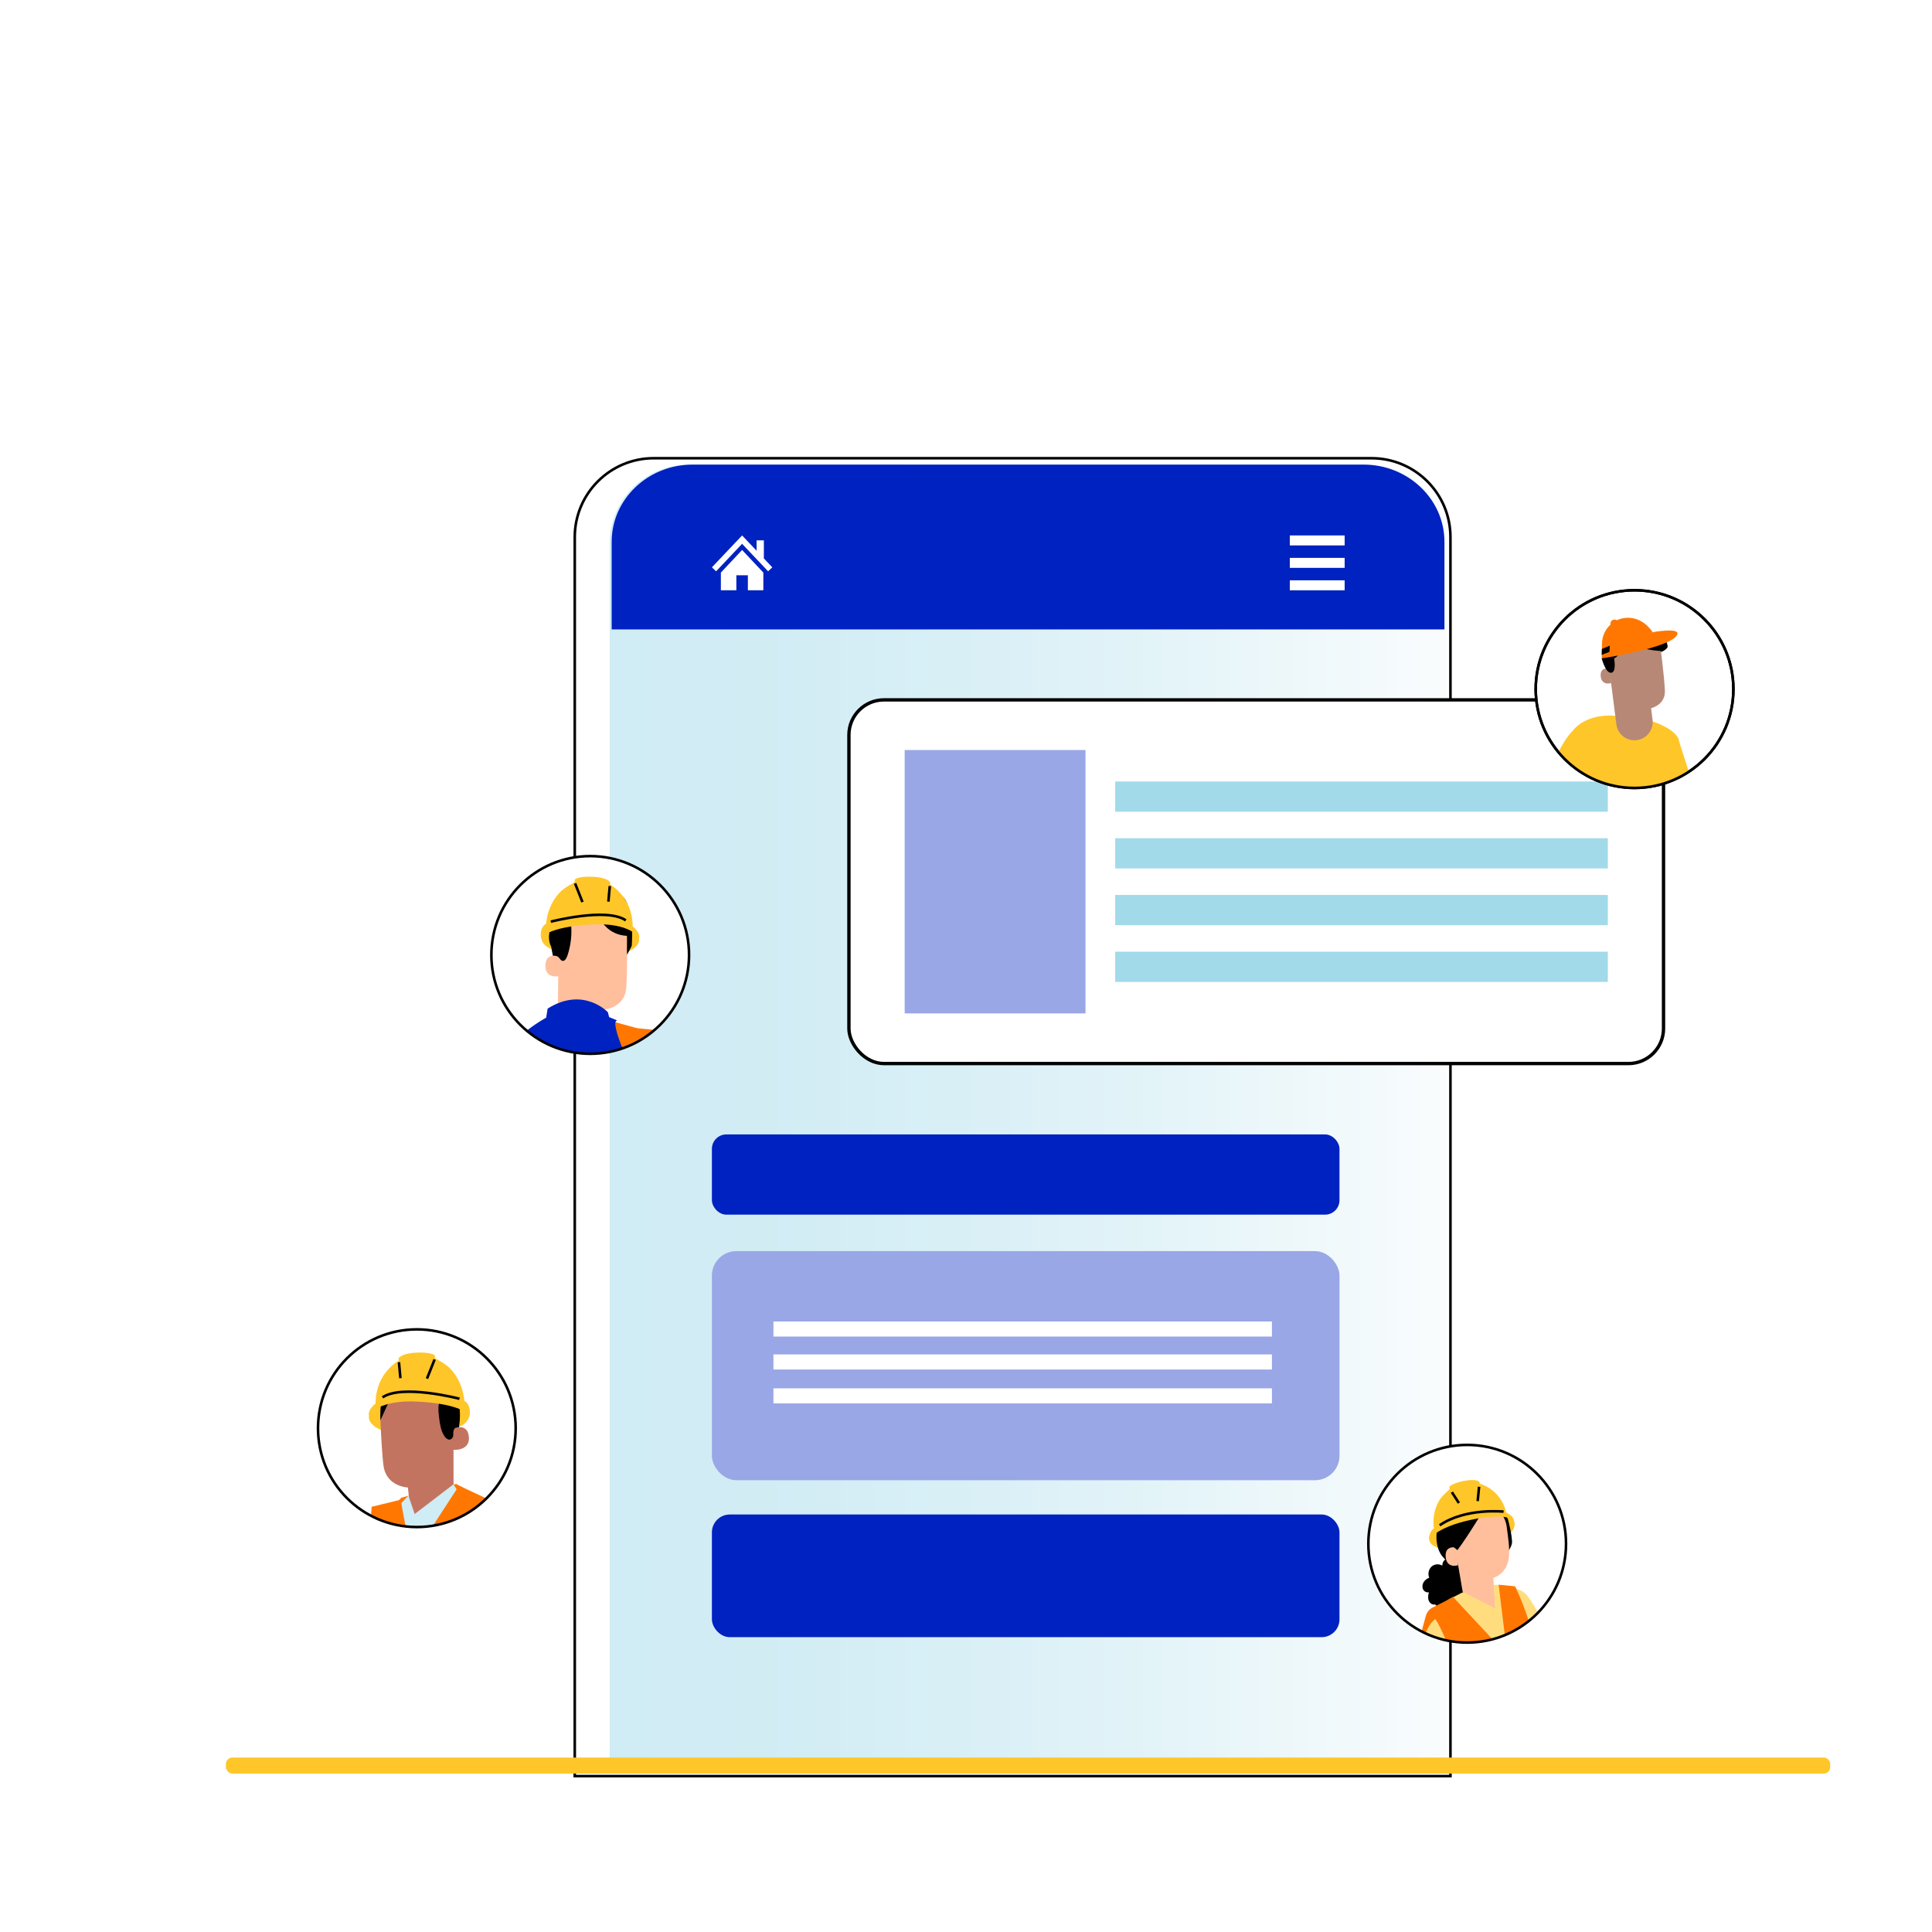 <?xml version="1.0" encoding="UTF-8"?>
<svg xmlns="http://www.w3.org/2000/svg" xmlns:xlink="http://www.w3.org/1999/xlink" id="Laag_1" viewBox="0 0 750 750">
  <defs>
    <style>.cls-1,.cls-2,.cls-3,.cls-4{fill:none;}.cls-5{clip-path:url(#clippath);}.cls-6{fill:#0022c0;}.cls-7{fill:#ffdd7f;}.cls-8,.cls-9{fill:#fff;}.cls-10{fill:#ffc629;}.cls-11{fill:#ffd6b2;}.cls-12{fill:#ffbf9d;}.cls-13{fill:#f70;}.cls-14{fill:#99a7e6;}.cls-15{fill:#c27460;}.cls-16{fill:#b78876;}.cls-17{fill:#334ecd;}.cls-18{fill:#d0ecf4;}.cls-19{fill:#1a2e35;}.cls-20{fill:#a2daea;}.cls-21{clip-path:url(#clippath-1);}.cls-22{clip-path:url(#clippath-3);}.cls-23{clip-path:url(#clippath-2);}.cls-24{filter:url(#drop-shadow-6);}.cls-9,.cls-2,.cls-3,.cls-4{stroke:#000;stroke-miterlimit:10;}.cls-25{opacity:.3;}.cls-26{fill:url(#Naamloos_verloop_5);opacity:.5;}.cls-27{opacity:.8;}.cls-3{stroke-width:1.3px;}.cls-4{stroke-width:.5px;}</style>
    <filter id="drop-shadow-6" filterUnits="userSpaceOnUse">
      <feOffset dx="-6" dy="6"></feOffset>
      <feGaussianBlur result="blur" stdDeviation="5"></feGaussianBlur>
      <feFlood flood-color="#000" flood-opacity=".2"></feFlood>
      <feComposite in2="blur" operator="in"></feComposite>
      <feComposite in="SourceGraphic"></feComposite>
    </filter>
    <linearGradient id="Naamloos_verloop_5" x1="236.67" y1="431.92" x2="561.51" y2="431.92" gradientUnits="userSpaceOnUse">
      <stop offset="0" stop-color="#a2daea"></stop>
      <stop offset=".2" stop-color="#a6dbeb"></stop>
      <stop offset=".43" stop-color="#b4e1ee"></stop>
      <stop offset=".67" stop-color="#caeaf3"></stop>
      <stop offset=".92" stop-color="#eaf6fa"></stop>
      <stop offset="1" stop-color="#f6fbfd"></stop>
    </linearGradient>
    <clipPath id="clippath">
      <circle class="cls-1" cx="569.56" cy="599.28" r="38.37"></circle>
    </clipPath>
    <clipPath id="clippath-1">
      <circle class="cls-1" cx="161.82" cy="554.43" r="38.37"></circle>
    </clipPath>
    <clipPath id="clippath-2">
      <circle class="cls-1" cx="229.12" cy="370.71" r="38.37"></circle>
    </clipPath>
    <clipPath id="clippath-3">
      <circle class="cls-1" cx="634.53" cy="267.51" r="38.37"></circle>
    </clipPath>
  </defs>
  <g>
    <g class="cls-24">
      <path class="cls-9" d="m259.75,171.88h278.68c16.9,0,30.63,13.72,30.63,30.63v480.97H229.12V202.51c0-16.9,13.72-30.63,30.63-30.63Z"></path>
    </g>
    <path class="cls-26" d="m267.3,180.36h263.58c16.9,0,30.63,13.72,30.63,30.63v472.49H236.67V210.99c0-16.9,13.72-30.63,30.63-30.63Z"></path>
    <path class="cls-6" d="m560.73,244.34v-33.99c0-16.54-14.08-29.99-31.39-29.99h-260.5c-17.31,0-31.39,13.45-31.39,29.99v33.99h323.28Z"></path>
    <g>
      <rect class="cls-8" x="500.7" y="207.86" width="21.29" height="3.87"></rect>
      <rect class="cls-8" x="500.7" y="225.28" width="21.29" height="3.87"></rect>
      <rect class="cls-8" x="500.7" y="216.57" width="21.29" height="3.87"></rect>
    </g>
    <g>
      <polygon class="cls-8" points="296.53 216.78 296.53 209.75 293.71 209.75 293.71 213.8 288.08 207.86 276.36 220.24 277.99 221.78 288.08 211.11 298.18 221.78 299.81 220.24 296.53 216.78"></polygon>
      <polygon class="cls-8" points="279.84 222.28 279.84 229.15 285.85 229.15 285.85 223.31 290.32 223.31 290.32 229.15 296.33 229.15 296.33 222.28 288.08 213.5 279.84 222.28"></polygon>
    </g>
  </g>
  <rect class="cls-10" x="87.7" y="682.27" width="622.79" height="6.23" rx="2.5" ry="2.5"></rect>
  <g>
    <circle class="cls-8" cx="569.56" cy="599.28" r="38.37"></circle>
    <g class="cls-5">
      <g>
        <g>
          <path d="m571.99,607.77c1.08-.83,1.31-2.62.48-3.71-.83-1.09-2.56-1.27-3.59-.36l-1.9-.53c-1.42.13-2.97,2.01-2.7,2.55-.77-.37-2.64-.74-3.34-.23-.69.51-1.1,1.42-1.02,2.3-1.28-.82-3.08-.67-4.21.37-1.13,1.04-1.51,2.87-.89,4.3-.86.35-1.66.91-2.16,1.72s-.65,1.87-.25,2.74c.39.86,1.39,1.43,2.28,1.18-.28,1.05-.45,2.18-.08,3.2.37,1.02,1.44,1.82,2.44,1.53,1.63,1.57,4.17,2.04,6.22,1.14s3.5-3.11,3.56-5.42c1.32.2,2.72-.55,3.33-1.78.61-1.23.4-2.85-.51-3.86,1.05-.45,2.15-1,2.78-1.99.63-.99.56-2.55-.43-3.14Z"></path>
          <g>
            <path class="cls-17" d="m557.09,792.05l-15.98-.93s4.84-40.1,6.72-47.38c1.88-7.28,5.18-23.43,5.18-23.43l1.79-32.93,24.56-5.93c-.15.04-3,9.17-5.74,23.91-2.35,12.6-4.55,30.86-5.66,33.63l-10.87,53.06Z"></path>
            <path class="cls-17" d="m595.15,681.45s-4.56,44.24-5.9,54.38c-1.34,10.13-7.07,56.68-7.07,56.68h-17.31s6.72-49.91,7.47-63.33.27-40.53.27-40.53l22.73-7.2"></path>
          </g>
          <path class="cls-7" d="m587.24,616.69c.7-.35,3.83.68,5.38,2.4,2.25,2.5,9.65,16.12,10.51,16.47.86.36,30.35,7.86,30.61,8.1.26.24.86,10.36.86,10.36,0,0-29.23-1.43-34.15-4.12-4.92-2.69-10.43-12.9-10.43-12.9l-2.78-20.32Z"></path>
          <path class="cls-7" d="m581.77,615.18l-2.44.09-10.74,2.49s-6.84,3.46-6.68,3.37,21.7,22.82,21.7,22.82l5.79-4.97-7.63-23.79Z"></path>
          <path class="cls-13" d="m564,619.83c-.36.49-4.88,2.75-7.78,4.17-1.36.66-2.35,1.88-2.73,3.34-.66,2.55-2.04,6.99-2.87,11.52-1.23,6.77,5.63,18.66,5.46,19.21-.18.55-4.4,36.78-2.47,42.27,0,0,22.71,5.49,29.23-2.74,0,0,10.74,1.1,12.33-2.01,1.58-3.11,2.45-46.52.51-57.5-1.94-10.98-7.53-22.29-7.53-22.29l-6.38-.62,3.35,27.35-21.13-22.69Z"></path>
          <path class="cls-11" d="m596.6,675.16l-.17,6.51c-12.98,7.13-28.77,10.11-43.25,7.85l.44-6.84c14.48,2.25,30-.39,42.98-7.52Z"></path>
          <path class="cls-11" d="m596.78,665.15l-.07,6.58c-12.78,7.13-28.6,10.16-42.86,7.91l.43-6.84c14.26,2.25,29.72-.51,42.5-7.64Z"></path>
          <path class="cls-7" d="m556.64,690.26l12.66-.31-4.6-32.08-.18-12.06c-.81-3.87-5.02-13.92-7.29-17.29,0,0-13.66,6.8-.6,61.73Z"></path>
          <g>
            <path class="cls-10" d="m555.03,596.24c.31-.89.68-1.57,1.48-2.12,7.2-4.91,16.3-6.65,24.95-6.15,2.25.13,4.7.51,6.09,2.16l.04.12c.68,1.13.35,2.84-.47,3.94-.82,1.1-2.05,1.85-3.29,2.49-5.91,3.02-12.64,4.07-19.24,4.55-1.55.11-3.11.19-4.64-.01-1.53-.21-3.03-.73-4.16-1.7-.96-.82-1.19-2.08-.78-3.28Z"></path>
            <g class="cls-25">
              <path class="cls-10" d="m555.03,596.24c.31-.89.68-1.57,1.48-2.12,7.2-4.91,16.3-6.65,24.95-6.15,2.25.13,4.7.51,6.09,2.16l.04.12c.68,1.13.35,2.84-.47,3.94-.82,1.1-2.05,1.85-3.29,2.49-5.91,3.02-12.64,4.07-19.24,4.55-1.55.11-3.11.19-4.64-.01-1.53-.21-3.03-.73-4.16-1.7-.96-.82-1.19-2.08-.78-3.28Z"></path>
            </g>
          </g>
          <path d="m559.57,589.19c2.55-4.29,6.36-7.08,11.15-7.83,2.71-.42,3.91,0,5.93.29,2.02.28,3.93,1.12,5.31,2.68,1.65,1.85,3.1,3.98,3.68,6.42.6,2.51,1.19,5.04,1.34,7.63.14,2.58-3.4,6.3-4.59,8.58l-2.91.95c-3.44.6-6.94,1.21-10.41.85-3.48-.35-6.99-1.79-9.19-4.61-3.06-3.92-2.86-10.67-.31-14.96Z"></path>
          <path class="cls-12" d="m565.14,588.37l7.91-4.61,2.22-.04c4.91-.66,9.02,4.5,9.58,8.63.62,4.59,1.21,8.33.94,11.81-.54,7-6.06,8.34-6.06,8.34,0,0,.4,9.63.73,11.91h0l-12.65-6.47-4.59-26.93c-.12-1.26.71-2.41,1.91-2.64Z"></path>
          <path class="cls-12" d="m565.84,602.39c-.04-.51-.7-1.68-1.2-1.72-1.32-.11-3.67.19-3.43,3.64.32,4.72,4.81,3.41,4.81,3.27,0-.11-.04-3.42-.18-5.19Z"></path>
          <path d="m564.46,600.7l1.3,1.07c4.31-5.6,12.39-19.24,11.94-18.43,0,0-3.57-.98-7.16.18-3.59,1.16-10.31,4.03-9.63,8.52.68,4.49,3.54,8.65,3.54,8.65Z"></path>
          <g>
            <path class="cls-10" d="m587.7,590.34s-2.38-3.45-16.74-.33c-13.96,3.03-16.11,7.78-16.11,7.78,0,0-.54-2.71,1.78-4.52,0,0-1.06-5.66,2.16-10.91,1.15-1.88,3.5-3.75,3.96-4.28l-.07-.92s.79-1.26,5.48-2.24c4.85-1.01,6.07.28,6.07.28l.25.79s8.06,1.96,10.26,11.21c0,0,2.93,1.21,2.95,3.14Z"></path>
            <g class="cls-25">
              <path class="cls-10" d="m574.37,578.74c-.17-1.32-.25-2.56-.13-3.54l.25.79c-.01,1.98.21,4.47.59,6.74-.27-1.33-.53-2.67-.71-3.98Z"></path>
            </g>
            <g class="cls-25">
              <path class="cls-10" d="m562.69,577.16c.93.75,2.54,2.04,3,3.3.47,1.26.73,2.6.99,3.92-1.56-4.23-2.32-4.73-3.93-6.3l-.07-.92Z"></path>
            </g>
            <path class="cls-10" d="m556.64,593.27s.1-.03.28-.12c.21-.11.46-.25.76-.41.33-.18.73-.4,1.21-.63.48-.23,1.01-.52,1.62-.78,2.43-1.1,5.87-2.44,9.81-3.41,3.93-1,7.59-1.41,10.24-1.35.66.03,1.26.07,1.78.13.52.09.97.15,1.33.23.33.09.6.17.82.23.19.05.29.07.3.06,0-.01-.09-.05-.27-.12-.22-.08-.49-.18-.81-.29-.36-.1-.81-.18-1.33-.29-.52-.08-1.13-.13-1.79-.18-2.67-.12-6.37.26-10.32,1.26-3.96.97-7.41,2.35-9.83,3.51-.61.27-1.14.58-1.61.83-.47.24-.87.48-1.19.68-.29.18-.54.34-.73.46-.17.11-.25.17-.24.18Z"></path>
          </g>
          <line class="cls-2" x1="585.13" y1="642.52" x2="585.08" y2="665.27"></line>
          <line class="cls-2" x1="582.84" y1="696.3" x2="585.07" y2="672.28"></line>
          <line class="cls-2" x1="574.18" y1="577.16" x2="573.63" y2="582.73"></line>
          <line class="cls-2" x1="563.61" y1="579.25" x2="566.34" y2="583.48"></line>
          <path class="cls-2" d="m583.69,586.81s-14.79-1.57-24.81,5.3"></path>
        </g>
        <line class="cls-2" x1="565.19" y1="661.28" x2="568.49" y2="684.29"></line>
        <path class="cls-12" d="m571.66,702.74c-.99-.91-2.31-2.16-2.32-2.38,0-.21-.36-1.74-.66-3.06-.21-.9.51-1.77,1.4-1.58l1.7-.65s-.73-1.48-1.54-2.31c-.81-.83-3.08-2.01-3.08-2.01l-.06-.74-6.8.25.82,5.68s1.68,6.38,2.43,6.99c.75.61,2.86.9,2.86.9.84.97,2.56.56,2.56.56,1.93,1.12,1.82-.28,1.82-.28.05.05.12.08.2.1.79.18,1.28-.91.69-1.46Z"></path>
        <path class="cls-2" d="m566.72,698.02s-.14,4.59,4,5.99"></path>
        <path class="cls-2" d="m565.27,698.8s-.64,3.51,3.2,5.22"></path>
        <path class="cls-2" d="m563.66,699.83s-.05,2.8,2.94,4.23"></path>
        <path class="cls-12" d="m571.77,695.07l-1.7.65s.43,1.32.74,2.28c.17.53.75.8,1.27.59h0c.48-.19.72-.73.54-1.22l-.85-2.31Z"></path>
      </g>
    </g>
    <circle class="cls-2" cx="569.56" cy="599.28" r="38.37"></circle>
  </g>
  <g>
    <circle class="cls-8" cx="161.82" cy="554.43" r="38.37"></circle>
    <g class="cls-21">
      <g>
        <path class="cls-15" d="m116.98,603.44c-.58.07-36.38,13.34-36.38,13.34l4.92,6.25s16.18.04,27.02-2.99c10.84-3.03,20.29-8.68,20.29-8.68l14.21-5.46-.56-18.01-29.51,15.55Z"></path>
        <path class="cls-18" d="m121.48,599.5l6.1,17.01s21.73-6.64,20.97-6.38c-.76.26-4.3-23.12-4.3-23.12,0,0-1.05,1.15-3.44,3.56l-19.34,8.92Z"></path>
        <path class="cls-15" d="m56.58,619.86c-.25-.08-.01-.57.51-.86.52-.28,7.58-2.62,8.22-2.8.64-.18,6.76-.66,6.76-.66,0,0,5.92,1.38,7.14,1.45.18.01.42-.01.7-.06,1.61-.28,4.5-1.37,4.58-1.36.09.01,2.99,7.43,2.99,7.43,0,0-4.14.09-4.17.43-.16,1.79-1.96,3.51-5.11,3.76-3.15.25-2.58-.11-3.67.54-1.09.65-2-.1-1.92-1.06.08-.96-.13-2.13,1.57-2.71,1.7-.58,1.65-.23,1.46-.74-.2-.51-.92-2.04-2.52-2.21-1.6-.17-9.68.85-11.03.41-1.35-.44-1.15-.94-1.15-.94,0,0-2.91.46-3.53.16-.62-.3-.82-.77-.82-.77Z"></path>
        <path class="cls-13" d="m194.9,671.48l-3.54-33.14,6.2-52.69s-20.5-9.23-20.29-9.56c.21-.33-20.59,4.97-21.41,5.3l-1.01.97-10.6,2.58-2.21,41.98c-1.23-.04-4.56,45.19-2.11,46,0,0,13.28,5.07,32.48,3.2,19.2-1.88,22.49-4.64,22.49-4.64Z"></path>
        <g class="cls-27">
          <path class="cls-11" d="m139.32,657.1c0,1.2,36.78,6.87,53.78-.41l-.82-7.64s-34.87,3.33-52.53.41l-.43,7.63Z"></path>
        </g>
        <g class="cls-27">
          <path class="cls-11" d="m139.95,646.41c0,1.2,35.72,7.18,52.55-.1l-.88-7.66c-18.26,4.03-33.63,3.55-51.09.63l-.57,7.13Z"></path>
        </g>
        <path class="cls-18" d="m155.85,583.46c-.08,1.4,4.11,21.32,4.11,21.32l17.3-26.62-1.2-1.97-17.23,4.13-2.98,3.14Z"></path>
        <path class="cls-10" d="m143.64,548.21c.49-1.03,1.03-1.79,2.05-2.3,9.07-4.58,19.84-4.91,29.73-2.58,2.57.61,5.34,1.56,6.67,3.86l.03.16c.61,1.52-.05,3.55-1.17,4.73-1.12,1.18-2.66,1.86-4.19,2.39-7.29,2.53-15.21,2.48-22.89,1.76-1.8-.17-3.61-.38-5.34-.94-1.72-.56-3.37-1.49-4.52-2.91-.97-1.2-1.04-2.78-.37-4.18Z"></path>
        <path d="m176.58,561.47c.83-3.33,1.65-6.68,1.9-10.09.25-3.42-.1-6.94-1.51-10.07-.21-.47-1.98-3.63-2.49-3.54-.37.06.79,3.04.63,3.37-1.57,3.18-1.8,6.89-1.27,10.39.53,3.51,1.48,6.63,2.75,9.94"></path>
        <path class="cls-15" d="m147.59,549.38c-.34-8,5.53-14.92,13.48-15.9l.79-.1c8.58-.55,13.84,6.43,14.16,15.02l.05,27.79-15.08,11.53h0l-2.24-6.5s-.4-3.78-.41-3.78c0,0-8.35-.27-9.46-8.44-.54-3.95-.98-12.17-1.29-19.62Z"></path>
        <path class="cls-15" d="m176.09,554.55c.13-.08,5.42-2.36,5.93,3.26.51,5.62-6.31,5.1-6.33,4.94-.02-.16.4-8.2.4-8.2Z"></path>
        <path d="m150.46,539.76c-.95-.43,1.54-3.6,3.69-4.8,3.26-1.81,8.34-3.18,11.53-2.55,3.84.76,7.11,2.37,9.28,5.63,2.16,3.26,3.2,7.18,3.41,11.09.06,1.19.04,2.44-.51,3.5-.68,1.31-2.13,2.21-1.92,3.92.08.63-.05,1.27-.44,1.76-.94,1.18-2.28.25-2.95-.73-1.42-2.1-1.77-4.72-2.09-7.24-.22-1.79-.45-3.61-.08-5.38.2-.96.57-1.88.71-2.85.14-.97.03-2.05-.63-2.78-.11-.12-.28-.26-.49-.42-1.71-1.27-3.97-1.5-5.91-.63-3.08,1.38-8.35,3.5-9.85,2.54-2.16-1.38-2.73-2.35-2.73-2.35l-1.02,1.27Z"></path>
        <path class="cls-10" d="m143.19,549.52s3.15-6.35,19.44-5.4c17.09,1,19.63,5.35,19.63,5.35,0,0,.88-3.95-2.02-5.71,0,0-.31-7.15-5.5-12.52-1.86-1.92-5.11-3.47-5.79-3.97l-.17-1.13s-1.27-1.29-7.01-1.06c-5.93.24-7.01,2.16-7.01,2.16l-.07,1.02s-8.87,4.77-8.91,16.59c0,0-3.09,2.34-2.58,4.67Z"></path>
        <path class="cls-2" d="m178.36,542.99s-22.22-5.79-29.87-.53"></path>
        <path class="cls-15" d="m173.53,641.41s22.17-7.76,23.22-9.06l-6.95-14.97s15.72-8.41,16.17-8.13,9.59,23.3,5.12,30.52c-4.48,7.22-19.42,9.61-35.95,8.88l-1.77-.11.17-7.12Z"></path>
        <path class="cls-18" d="m197.55,585.65s13.65,30.02,13.26,30.31l-18.25,9.39s-6.46-10.48-6.95-14.36c-.48-3.88-.76-27.19,11.94-25.35Z"></path>
        <path d="m116.91,630.78c-.37,0-.46.51-.12.64,4.54,1.77,17.11,6.66,17.7,6.73.72.08,30.48,1.13,29.93.48s-13.57-7.26-15.01-7.66c-1.24-.34-25.71-.23-32.51-.19Z"></path>
        <path class="cls-15" d="m157.66,634.73s-.49-1.15.44-1.64c.93-.49,3.54,0,4.82.82,1.28.82,2.74.91,4.6,1.84,1.86.93,3.98,3.94,4.51,5.31h4.96l-2.39,7.58s-4.47.56-5.89.34c-1.42-.22-11.29-3.14-12.39-3.27-1.11-.13-2.35-2.83-6.28-4.34-3.94-1.5-8.01-4.25-8.01-4.25,0,0,.97-1.64,2.52-1.11,0,0,.35-1.15,1.46-1.06,1.11.09,11.55,3.19,11.82,3.19s5.35.22,5.35.22l-5.53-3.63Z"></path>
        <path d="m147.67,551.35l.08-.17,2.82-6.15-2.75.94s-.26,2.86-.15,5.38Z"></path>
        <line class="cls-2" x1="168.71" y1="527.74" x2="165.75" y2="535.18"></line>
        <line class="cls-2" x1="154.87" y1="528.8" x2="155.44" y2="535.01"></line>
        <line class="cls-2" x1="159.52" y1="606.44" x2="159.52" y2="630.73"></line>
      </g>
    </g>
    <circle class="cls-2" cx="161.82" cy="554.43" r="38.37"></circle>
  </g>
  <g>
    <circle class="cls-8" cx="229.12" cy="370.71" r="38.37"></circle>
    <g class="cls-23">
      <g>
        <path class="cls-10" d="m247.67,362.88c-.48-1-1.01-1.74-1.99-2.24-8.84-4.46-19.33-4.78-28.97-2.51-2.5.59-5.2,1.52-6.5,3.76l-.02.15c-.59,1.48.05,3.46,1.14,4.61,1.09,1.15,2.59,1.81,4.08,2.33,7.1,2.47,14.82,2.42,22.3,1.71,1.76-.17,3.52-.37,5.2-.91,1.68-.54,3.28-1.45,4.4-2.83.95-1.17,1.01-2.71.36-4.07Z"></path>
        <path class="cls-12" d="m216.88,365.64l-.38,30.46c-.06,5.18.9,12.8,9.09,12.53h0c7.09-.77,8.97-7.48,9.03-12.32.03-2.29.05-4.2.07-4.44,0,0,7.76-.63,8.42-8.3.32-3.71.35-11.39.29-18.34-.06-7.47-5.85-13.64-13.29-14.18l-.74-.05c-8.02-.12-12.6,6.63-12.49,14.65Z"></path>
        <path class="cls-12" d="m217.09,371.37c-.13-.07-5.16-1.94-5.37,3.31-.22,5.26,5.11,4.39,5.12,4.24s.25-7.55.25-7.55Z"></path>
        <path d="m243.58,353.41c.47-2.41-.83-5.07-3.03-6.17-2.2-1.1-5.1-.56-6.75,1.27-.1-.65-.56-1.21-1.13-1.56-.57-.34-1.23-.49-1.89-.56-2.05-.22-4.17.28-5.9,1.39-.91.58-1.7,1.34-2.35,2.2-3.04-.36-2.51,1.34-4.57,3.62-2.47,2.74-6.69,8.49-3.98,13.97l.64,3.43c.85,0,1.62.06,2.15.53.71.64,1.03,1.84,2.21,1.39.6-.23,1.15-1.49,1.35-2.11,1.34-4.06,1.78-8.42,1.3-12.67.84-.9,1.85-1.63,2.97-2.14l-.09.08c2.14-.74,4.57-1.48,6.6-.47,1.58.78,2.5,2.42,3.68,3.72,2.23,2.47,5.25,3.82,8.58,3.96.11,2.16-.07,5.21.05,7.37l1.82-3.46v.02s.96-13.14-1.64-13.82Z"></path>
        <polygon class="cls-19" points="245.06 364.57 245.05 364.56 245.05 364.56 245.06 364.57"></polygon>
        <path class="cls-13" d="m195.75,412.98s-5.67,32.18-5.39,35.19c.27,3.01,1.78,7.8,5.2,8.62,3.42.82,6.56,0,6.56,0l-4.1-39.52-2.27-4.28Z"></path>
        <path class="cls-13" d="m249.45,462.55l-1.04-14.62.31-19.68-1.46-29.12-11.33-3.12.36-1.77s-5.47-4.04-14.48-4.15c-2.77-.04-6.7,1.05-8.89,2.75l-.57,3.54s-6.78,4.82-8.28,6.24c-6.27,5.93-7.58,8.35-8.31,10.36-.73,2.01,4.35,48.6,4.35,48.6l-.68,8.4-1.04,5.6c-.49,2.1-.21,9.47,1.94,9.56l50.23-3.33c2.19.05-.69-17.1-1.11-19.25Z"></path>
        <path class="cls-6" d="m212.59,391.53l-.57,3.54s-12.92,6.9-16.02,15.28c-3.1,8.37-1.61,69.18,1.55,69.18,3.16,0,53.63,3.01,54.6,0,.97-3.01-1.62-57.64-3.84-59.58-2.22-1.94-12.36-24.01-8.63-23.79l-3.23-1.33-.48-1.9s-9.5-10.14-23.37-1.4Z"></path>
        <path class="cls-2" d="m206.81,419.94s17.8,14.85,23.83,16.82"></path>
        <path class="cls-10" d="m248.11,364.16s-3.07-6.19-18.94-5.27c-16.66.97-19.13,5.22-19.13,5.22,0,0-.86-3.85,1.97-5.56,0,0,.3-6.96,5.36-12.2,1.81-1.87,4.98-3.38,5.64-3.87l.17-1.1s1.24-1.25,6.83-1.03c5.78.23,6.83,2.1,6.83,2.1l.07,1s8.65,4.65,8.69,16.16c0,0,3.01,2.28,2.51,4.55Z"></path>
        <path class="cls-2" d="m213.83,357.79s21.65-5.64,29.11-.51"></path>
        <line class="cls-2" x1="223.24" y1="342.93" x2="226.12" y2="350.19"></line>
        <line class="cls-2" x1="236.72" y1="343.96" x2="236.17" y2="350.02"></line>
        <path class="cls-13" d="m246.76,419.76l36.7-2.06c5.89-1.35,8.67-8.1,5.45-13.21l-13-20.59-11.14,4.48,6.37,13.05-23.88-2.29s-8.61-2.72-.5,20.63Z"></path>
      </g>
    </g>
    <circle class="cls-2" cx="229.12" cy="370.71" r="38.37"></circle>
  </g>
  <g>
    <rect class="cls-8" x="329.55" y="271.69" width="316.23" height="141.18" rx="13.61" ry="13.61"></rect>
    <rect class="cls-3" x="329.55" y="271.69" width="316.23" height="141.18" rx="13.61" ry="13.61"></rect>
    <rect class="cls-20" x="432.92" y="369.45" width="191.23" height="11.73"></rect>
    <rect class="cls-20" x="432.92" y="347.42" width="191.23" height="11.73"></rect>
    <rect class="cls-20" x="432.92" y="325.4" width="191.23" height="11.73"></rect>
    <rect class="cls-20" x="432.92" y="303.37" width="191.23" height="11.73"></rect>
    <rect class="cls-14" x="351.19" y="291.16" width="70.2" height="102.24"></rect>
  </g>
  <g>
    <rect class="cls-14" x="276.36" y="485.69" width="243.63" height="88.92" rx="9.48" ry="9.48"></rect>
    <rect class="cls-6" x="276.36" y="440.38" width="243.63" height="31.15" rx="5.61" ry="5.61"></rect>
    <rect class="cls-6" x="276.36" y="587.93" width="243.63" height="47.62" rx="6.94" ry="6.94"></rect>
    <rect class="cls-8" x="300.25" y="513" width="193.51" height="5.85"></rect>
    <rect class="cls-8" x="300.25" y="525.79" width="193.51" height="5.85"></rect>
    <rect class="cls-8" x="300.25" y="538.95" width="193.51" height="5.85"></rect>
  </g>
  <g>
    <circle class="cls-9" cx="634.53" cy="267.51" r="38.37"></circle>
    <g class="cls-22">
      <g>
        <path class="cls-10" d="m656.83,352.4s-14.78,6.9-20.08,4.53c-5.3-2.38-8.77-7.86-12.61-6.58-3.84,1.28-9.68,2.38-11.69,7.86,0,0-1.27-1.15-1.27-3.44,0-2.13,1.79-5.02,1.79-5.02l-2.4-24.69.1-41.51s4.12-6.13,15.26-5.77l15.39,2.21s7.86,2.38,10.05,6.4c2.19,4.02,1.28,32.6,1.28,32.6,0,0,4.87,27.73,4.87,29.9s-.69,3.51-.69,3.51"></path>
        <path class="cls-10" d="m665.57,305.22l-6.35,5.66-7.86-24.49-6.6,14.75,2.66,23.91c.43,3.83,3.21,6.99,6.96,7.9h0c2.92.71,6-.06,8.25-2.05l6.7-5.73c.96-.82,1.42-2.08,1.22-3.32l-2.5-15.75c-.19-1.18-1.6-1.68-2.49-.89Z"></path>
        <path class="cls-16" d="m617.51,298.59c0,.55-2.95,27.28-2.95,27.28l12.6,28c-1.23,2.55-3.71,4.67-6.32,5.67,0,0-3.1-2.42-3.28-8.64,0,0-14.2-16.69-15.67-21.07-1.46-4.39,2.56-34.34,2.56-34.34l13.06,3.1Z"></path>
        <path class="cls-10" d="m613.24,281.43s-12.88,6.52-14.68,41.26c-.12,2.39,2.02,4.27,4.38,3.83,5.28-1,13.29-2.56,13.24-2.77-.07-.32,3-30.58,3-30.58l-5.93-11.74Z"></path>
        <g>
          <path d="m639.23,246.39c.8.63,5.92-1.03,5.51-.09.8-.52.27-.69.83.09.55.78,2.21,4.17,1.7,4.98-.51.81-1.76,1.58-2.7,1.76-.94.18-2.04,1.42-2.96,1.16"></path>
          <path d="m624.06,257.26c-.62-1.26-1.25-2.54-1.61-3.9-.36-1.36-.44-2.83.02-4.16.46-1.33,1.52-2.49,2.89-2.84.84-.22,1.76-.12,2.56-.47.92-.4,1.51-1.3,2.2-2.03,1.09-1.13,2.55-1.9,4.1-2.15.81-.13,1.67-.12,2.43.21.76.33,1.39,1.02,1.49,1.84"></path>
        </g>
        <path class="cls-16" d="m634.51,287.38h0c4.27-.01,7.55-3.76,7-7.99-.3-2.27-.54-4.2-.56-4.48,0,0,5.6-1.19,5.36-6.84-.24-5.65-1.94-18.57-1.94-18.57h0c-6.69-2.45-14.19-1.08-19.59,3.57l-.8.69,3.49,27.44c.45,3.54,3.47,6.19,7.04,6.18Z"></path>
        <path class="cls-16" d="m625,259.57c-.1-.04-3.94-.93-3.61,2.92.34,3.85,4.14,2.72,4.13,2.61,0-.11-.53-5.53-.53-5.53Z"></path>
        <path d="m645.57,252.78s-4.53-.08-9.09-1.53c-2.99-.95-6.32-1.12-6.95-.45-.62.67-.33,3.55-2.94,4.81,0,0,1.04,5.42-1.16,5.56s-3.65-5.58-3.65-5.58l6.39-6.34,5.62-2.01,5.43-.85,5.29.76,1.05,5.63Z"></path>
        <path class="cls-13" d="m641.54,245.42s10.9-2.01,9.54.97c-2.34,5.13-29.3,9.2-29.3,9.2,0,0,14.92-8.48,19.76-10.17Z"></path>
        <g>
          <path class="cls-13" d="m621.78,255.59l19.76-10.17s-3.2-5.54-9.49-5.6c-5.54-.06-10.06,4.44-10.16,9.98l-.11,5.8Z"></path>
          <circle class="cls-13" cx="626.78" cy="242.12" r="1.6"></circle>
        </g>
        <polygon points="621.85 251.92 624.92 250.66 624.78 253.06 621.78 254.23 621.85 251.92"></polygon>
        <line class="cls-4" x1="618.3" y1="301.81" x2="616.45" y2="320.52"></line>
        <path class="cls-4" d="m660.77,320.57s-4-2.88-1.54-9.7c0,0-3.64,2.6-3.8,7.98"></path>
        <polyline class="cls-4" points="651.25 346.2 634.04 347.47 625.52 341.23"></polyline>
        <polygon class="cls-16" points="668.25 308.21 676.98 300.4 680.61 305.55 670.26 320.9 668.25 308.21"></polygon>
      </g>
    </g>
    <circle class="cls-2" cx="634.53" cy="267.51" r="38.37"></circle>
  </g>
</svg>
